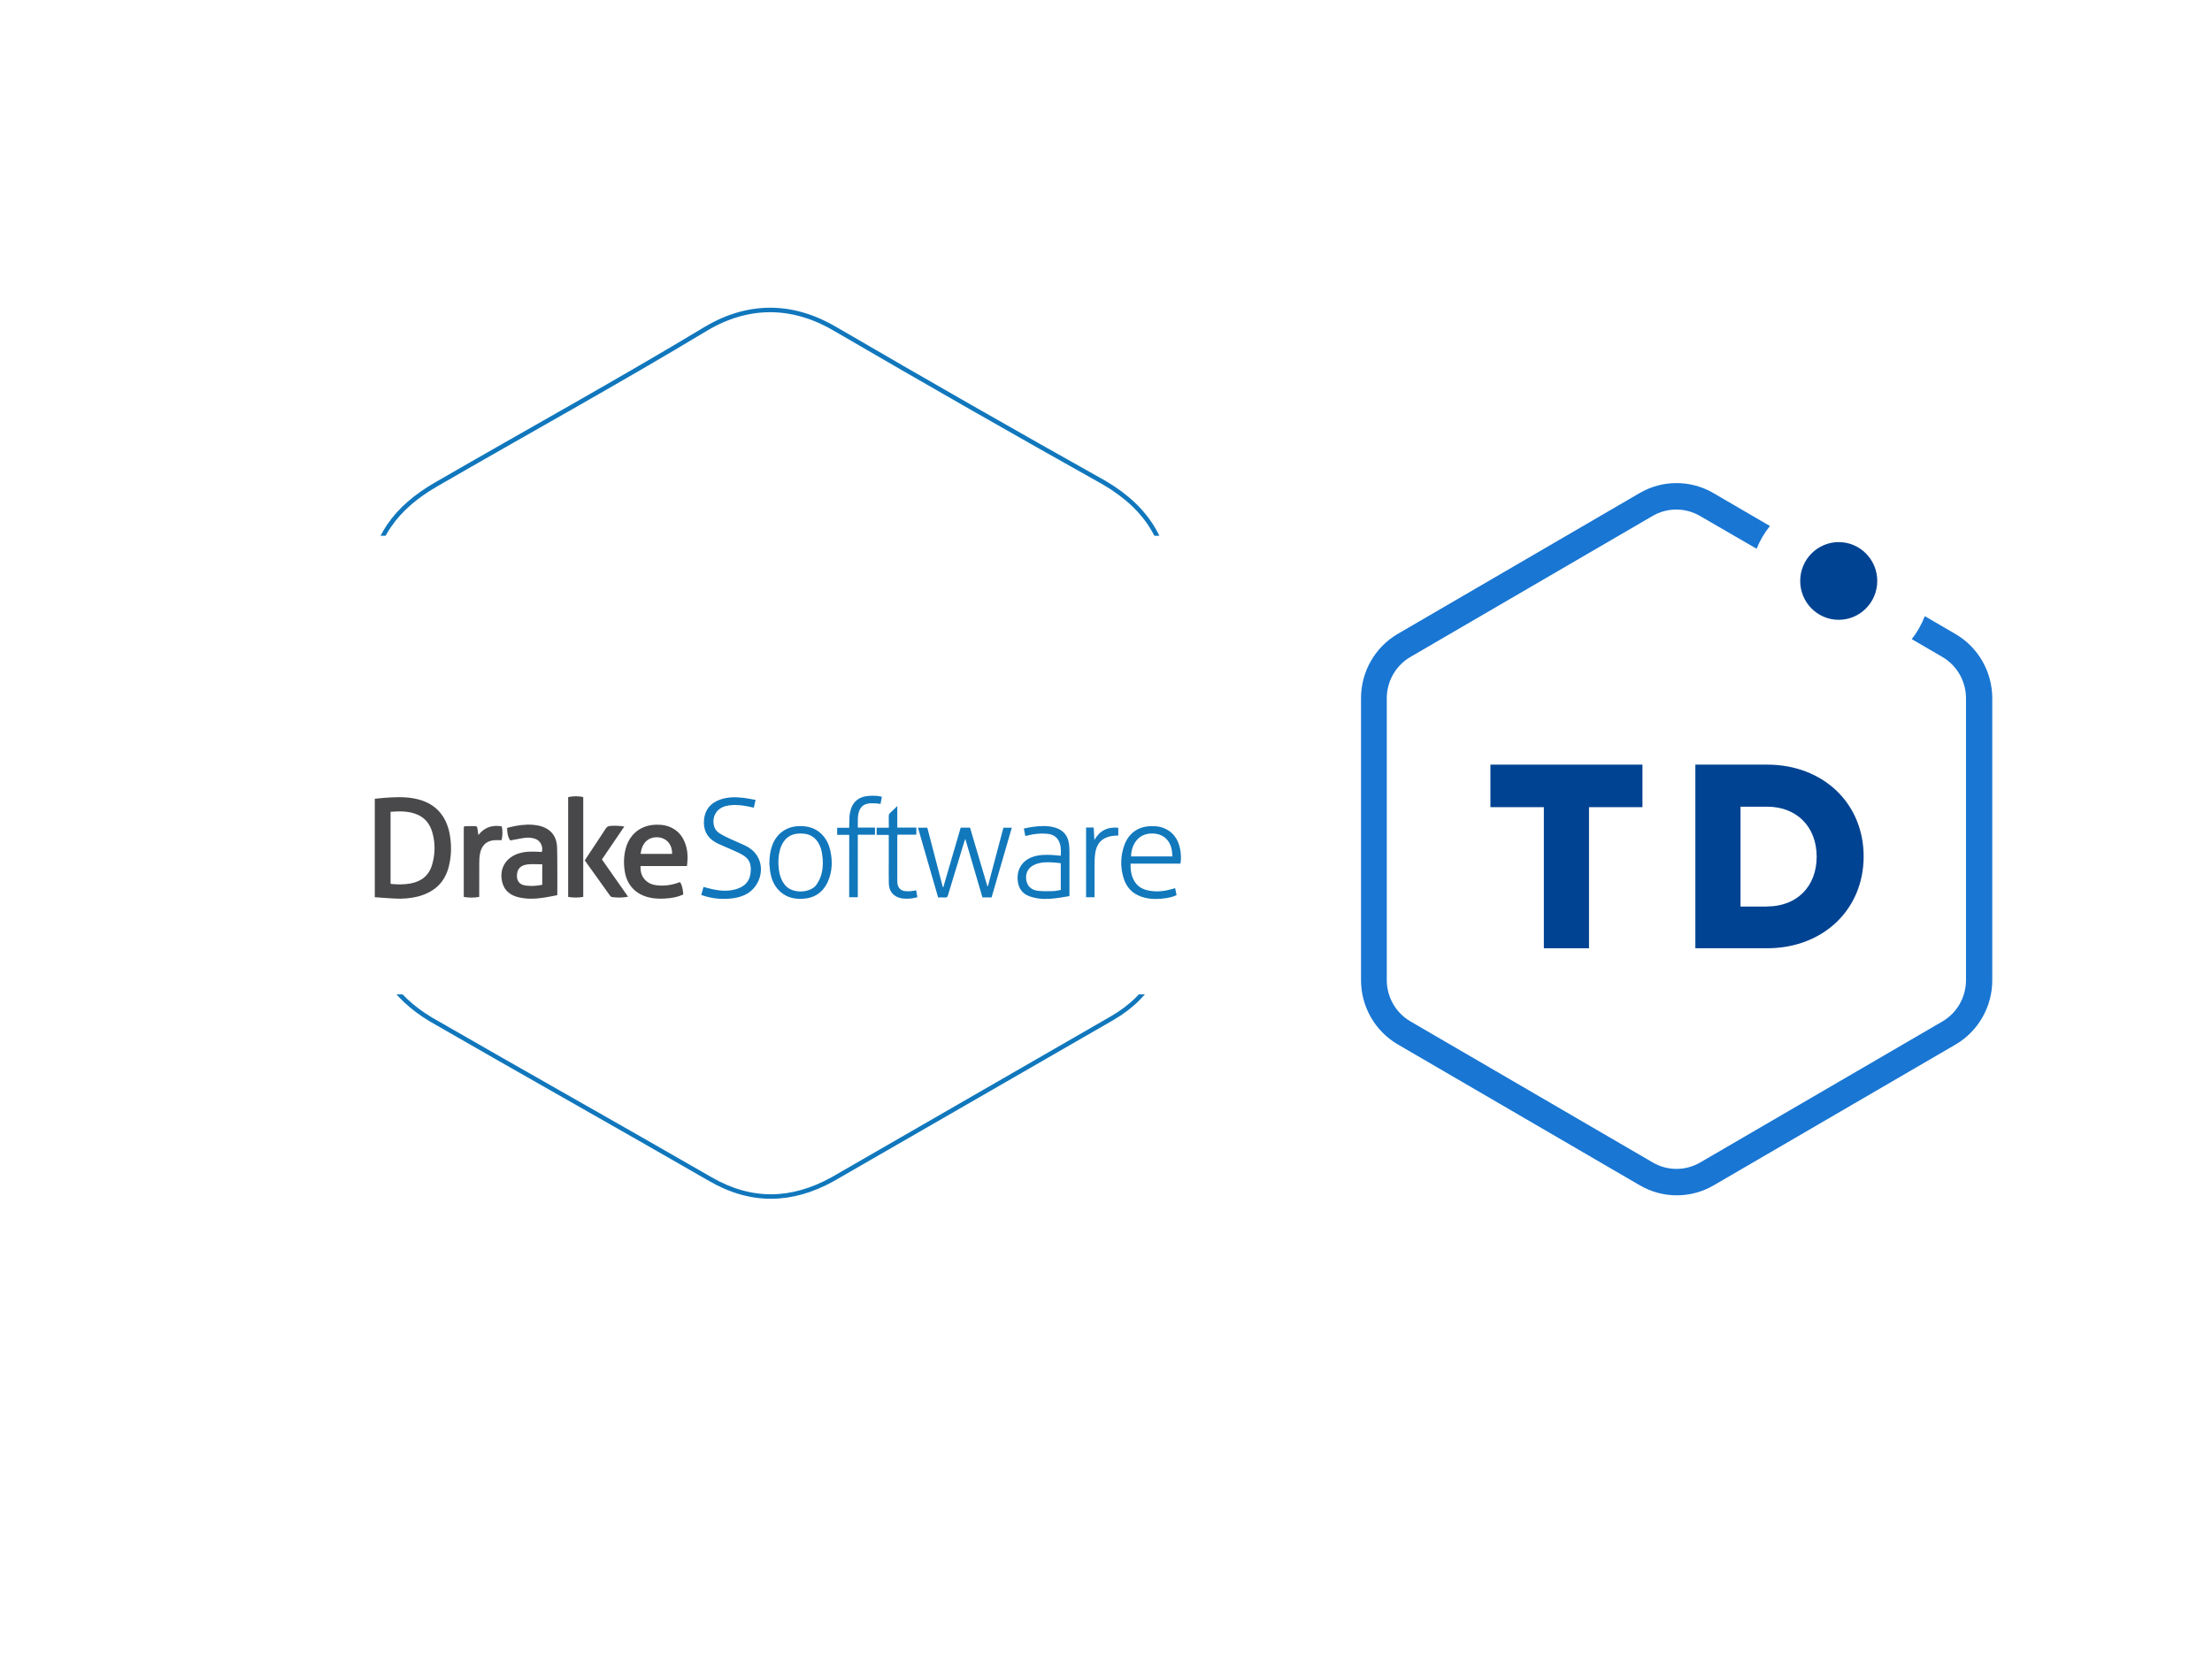 <?xml version="1.0" encoding="UTF-8"?><svg width="664" height="504" viewBox="0 0 664 504" fill="none" xmlns="http://www.w3.org/2000/svg">
<g filter="url(#filter0_d_25013_616705)">
<path fill-rule="evenodd" clip-rule="evenodd" d="M421.033 225.911V302.013C421.033 323.941 412.197 340.387 393.894 351.028C349.713 376.503 304.902 402.3 260.721 427.775C241.471 438.417 222.221 439.062 202.656 427.775C158.476 402.3 113.664 377.148 69.484 351.673C51.812 341.032 41.398 325.876 41.398 304.915C40.767 252.031 41.398 197.856 41.398 144.649C41.398 122.722 53.389 107.888 71.693 97.247C114.611 72.417 158.476 48.232 200.762 22.757C221.59 10.503 242.734 11.471 262.615 23.402C305.217 48.232 347.504 72.417 390.107 96.279C410.934 108.533 421.664 125.624 420.402 150.454C420.402 174.961 421.033 200.436 421.033 225.911Z" fill="white"/>
</g>
<path fill-rule="evenodd" clip-rule="evenodd" d="M351.148 225.481V273.483C351.148 287.315 345.574 297.688 334.029 304.4C306.162 320.469 277.896 336.741 250.029 352.809C237.887 359.522 225.745 359.928 213.404 352.809C185.536 336.741 157.271 320.876 129.403 304.807C118.256 298.095 111.688 288.535 111.688 275.314C111.29 241.956 111.688 207.785 111.688 174.224C111.688 160.393 119.252 151.036 130.797 144.324C157.868 128.662 185.536 113.407 212.209 97.338C225.347 89.609 238.683 90.219 251.223 97.745C278.096 113.407 304.769 128.662 331.641 143.714C344.778 151.443 351.546 162.223 350.75 177.885C350.75 193.344 351.148 209.412 351.148 225.481Z" fill="white"/>
<path fill-rule="evenodd" clip-rule="evenodd" d="M351.041 226.732V274.735C351.041 288.566 345.468 298.939 333.923 305.652C306.056 321.72 277.79 337.992 249.923 354.061C237.781 360.773 225.638 361.18 213.297 354.061C185.43 337.992 157.164 322.127 129.297 306.058C118.15 299.346 111.581 289.786 111.581 276.565C111.183 243.208 111.581 209.036 111.581 175.475C111.581 161.644 119.145 152.288 130.69 145.575C157.761 129.914 185.43 114.659 212.103 98.59C225.24 90.861 238.577 91.471 251.117 98.997C277.989 114.659 304.662 129.914 331.534 144.965C344.672 152.695 351.439 163.475 350.643 179.137C350.643 194.595 351.041 210.664 351.041 226.732Z" stroke="#1177BC" stroke-width="1.349"/>
<rect x="106.725" y="160.859" width="253.95" height="137.694" fill="white"/>
<g filter="url(#filter1_d_25013_616705)">
<path fill-rule="evenodd" clip-rule="evenodd" d="M623.118 225.556V273.559C623.118 287.39 617.544 297.764 605.999 304.476C578.132 320.544 549.866 336.816 521.999 352.885C509.857 359.597 497.714 360.004 485.373 352.885C457.506 336.816 429.24 320.951 401.373 304.883C390.226 298.17 383.657 288.611 383.657 275.39C383.259 242.032 383.657 207.861 383.657 174.3C383.657 160.468 391.221 151.112 402.766 144.4C429.838 128.738 457.506 113.483 484.179 97.414C497.316 89.685 510.653 90.295 523.193 97.821C550.065 113.483 576.738 128.738 603.61 143.79C616.748 151.519 623.516 162.299 622.719 177.961C622.719 193.419 623.118 209.488 623.118 225.556Z" fill="white"/>
<path fill-rule="evenodd" clip-rule="evenodd" d="M448.382 202.59H447.396V203.584V214.365V215.359H448.382H463.437V256.729V257.724H464.423H476.004H476.99V256.729V215.359H492.045H493.031V214.365V203.584V202.59H492.045H448.382Z" fill="#004392"/>
<path fill-rule="evenodd" clip-rule="evenodd" d="M508.915 202.59H530.449C547.241 202.59 559.432 214.175 559.432 230.149C559.432 246.122 547.241 257.724 530.449 257.724H508.915V202.59ZM522.465 245.206H530.446V245.174C539.351 245.174 545.329 239.208 545.329 230.227C545.329 221.246 539.351 215.216 530.446 215.216H522.465V245.206Z" fill="#004392"/>
<path fill-rule="evenodd" clip-rule="evenodd" d="M551.951 159.108C558.338 159.108 563.516 153.886 563.516 147.444C563.516 141.002 558.338 135.779 551.951 135.779C545.564 135.779 540.386 141.002 540.386 147.444C540.386 153.886 545.564 159.108 551.951 159.108Z" fill="#004392"/>
<path fill-rule="evenodd" clip-rule="evenodd" d="M587.007 163.38L577.789 158.013C576.829 160.494 575.51 162.818 573.877 164.911L583.063 170.262C587.44 172.822 590.14 177.534 590.153 182.637V267.334C590.143 272.438 587.443 277.151 583.063 279.708L510.339 322.057C505.95 324.605 500.549 324.605 496.16 322.057L423.436 279.708C419.032 277.167 416.307 272.451 416.284 267.334V182.637C416.297 177.534 418.996 172.822 423.373 170.262L496.098 127.913C500.486 125.365 505.888 125.365 510.276 127.913L527.303 137.778C528.288 135.312 529.634 133.009 531.294 130.944L514.283 121.031C507.458 117.068 499.057 117.068 492.232 121.031L419.508 163.38C412.72 167.377 408.549 174.71 408.553 182.637V267.334C408.565 275.277 412.769 282.613 419.586 286.59L492.31 328.939C499.137 332.895 507.534 332.895 514.361 328.939L587.085 286.59C593.87 282.591 598.041 275.26 598.04 267.334V182.637C598.024 174.694 593.822 167.36 587.007 163.38Z" fill="#1976D3"/>
<path d="M112.502 242.394C112.502 232.46 112.502 222.669 112.502 212.835C113.461 212.749 114.406 212.634 115.351 212.563C118.371 212.334 121.391 212.19 124.397 212.763C130.681 213.951 134.103 217.945 135.076 223.928C135.577 227.035 135.491 230.127 134.718 233.19C133.487 238.028 130.421 240.812 125.557 242.165C123.181 242.766 120.761 242.938 118.328 242.795C116.396 242.695 114.477 242.537 112.502 242.394ZM117.24 238.329C117.326 238.372 117.398 238.415 117.455 238.415C119.387 238.601 121.305 238.629 123.224 238.272C126.516 237.67 128.792 235.852 129.722 232.603C130.653 229.382 130.696 226.118 129.765 222.898C129.064 220.45 127.604 218.56 125.199 217.558C122.637 216.485 119.96 216.542 117.24 216.757C117.24 223.986 117.24 231.157 117.24 238.329Z" fill="#49494B"/>
<path d="M206.21 233.043C201.529 233.043 196.905 233.043 192.296 233.043C192.038 235.949 193.813 238.268 196.648 238.74C198.952 239.127 201.2 238.841 203.404 238.111C203.605 238.039 203.805 237.967 204.005 237.896C204.02 237.881 204.048 237.896 204.163 237.896C204.864 238.998 204.993 240.272 205.108 241.575C203.805 242.176 202.459 242.505 201.085 242.663C199.024 242.906 196.948 242.949 194.901 242.476C190.836 241.56 188.202 238.769 187.544 234.646C187.157 232.199 187.229 229.765 187.944 227.389C189.19 223.252 192.568 220.718 196.905 220.632C198.151 220.604 199.382 220.69 200.57 221.105C202.932 221.921 204.578 223.524 205.523 225.829C206.482 228.119 206.539 230.509 206.21 233.043ZM192.31 229.393C195.488 229.393 198.623 229.393 201.744 229.393C201.858 226.63 200.098 224.583 197.521 224.411C194.629 224.225 192.654 226.086 192.31 229.393Z" fill="#49494B"/>
<path d="M167.291 241.787C165.917 242.045 164.629 242.303 163.312 242.517C160.807 242.904 158.288 243.019 155.783 242.446C153.277 241.873 151.431 240.528 150.772 237.937C149.742 233.857 151.817 230.393 155.911 229.191C157.944 228.589 160.005 228.675 162.081 228.776C162.267 228.79 162.453 228.804 162.639 228.818C163.112 227.301 162.281 225.498 160.836 224.939C159.848 224.553 158.789 224.424 157.744 224.553C156.326 224.725 154.938 225.039 153.535 225.283C153.421 225.297 153.306 225.326 153.163 225.354C152.419 224.238 152.232 222.992 152.218 221.59C153.048 221.389 153.864 221.146 154.695 221.003C156.999 220.588 159.318 220.416 161.651 220.903C165.073 221.618 167.091 223.866 167.22 227.358C167.334 230.679 167.277 234.015 167.306 237.336C167.306 238.767 167.291 240.213 167.291 241.787ZM162.782 232.526C161.365 232.512 160.02 232.397 158.674 232.512C156.183 232.712 155.067 233.986 155.181 236.262C155.253 237.479 155.911 238.381 157.071 238.738C157.543 238.882 158.044 238.925 158.545 238.967C159.948 239.096 161.337 238.939 162.768 238.667C162.768 238.366 162.768 238.109 162.768 237.851C162.782 236.119 162.782 234.387 162.782 232.526Z" fill="#49494B"/>
<path d="M297.655 242.453C296.696 242.453 295.823 242.453 294.907 242.453C293.189 236.599 291.5 230.801 289.768 224.875C289.639 225.233 289.525 225.491 289.453 225.748C287.821 231.102 286.175 236.456 284.558 241.809C284.429 242.253 284.257 242.511 283.742 242.482C283.055 242.439 282.367 242.468 281.609 242.468C279.59 235.482 277.586 228.54 275.554 221.526C276.513 221.526 277.415 221.526 278.359 221.526C279.92 227.495 281.48 233.45 283.026 239.404C283.069 239.404 283.112 239.419 283.155 239.419C284.887 233.464 286.633 227.509 288.38 221.511C289.31 221.511 290.212 221.511 291.185 221.511C292.917 227.352 294.649 233.206 296.381 239.075C296.439 239.075 296.496 239.075 296.553 239.089C298.099 233.249 299.645 227.395 301.205 221.526C302.036 221.526 302.837 221.526 303.725 221.526C301.692 228.497 299.674 235.439 297.655 242.453Z" fill="#1178BC"/>
<path d="M210.505 241.723C210.734 240.893 210.963 240.106 211.178 239.318C212.28 239.59 213.282 239.891 214.298 240.091C216.474 240.521 218.65 240.635 220.811 240.02C223.073 239.39 224.791 238.087 225.22 235.654C225.793 232.362 224.834 230.73 222.572 229.499C221.155 228.726 219.638 228.153 218.163 227.48C217.032 226.965 215.873 226.536 214.799 225.934C212.151 224.446 211.063 222.084 211.335 219.121C211.621 216.057 213.339 214.068 216.216 213.066C218.492 212.278 220.854 212.278 223.216 212.565C224.39 212.708 225.549 212.965 226.809 213.18C226.623 214.025 226.466 214.755 226.294 215.513C225.378 215.327 224.562 215.127 223.717 214.984C221.756 214.669 219.781 214.54 217.834 215.041C215.186 215.714 213.726 218.09 214.284 220.752C214.513 221.869 215.171 222.728 216.102 223.286C217.19 223.945 218.364 224.489 219.523 225.032C220.897 225.677 222.314 226.235 223.689 226.893C225.106 227.566 226.322 228.511 227.196 229.842C229.844 233.865 228.012 239.719 223.488 241.752C222.128 242.367 220.697 242.682 219.208 242.811C216.302 243.069 213.425 242.768 210.505 241.723Z" fill="#1177BC"/>
<path d="M354.357 232.308C349.347 232.308 344.394 232.308 339.369 232.308C339.341 234.327 339.598 236.23 340.729 237.905C341.789 239.465 343.377 240.181 345.181 240.467C347.414 240.825 349.59 240.596 351.752 239.966C352.038 239.881 352.338 239.795 352.754 239.68C352.897 240.41 353.04 241.083 353.183 241.77C352.138 242.285 351.093 242.5 350.048 242.672C347.958 243.001 345.868 243.058 343.793 242.586C340.486 241.827 338.224 239.838 337.251 236.574C336.277 233.325 336.349 230.046 337.48 226.84C338.797 223.133 341.688 221.114 345.625 221.057C346.856 221.043 348.044 221.143 349.204 221.587C352.081 222.674 353.598 224.879 354.214 227.77C354.529 229.231 354.6 230.734 354.357 232.308ZM351.938 230.147C351.895 229.631 351.866 229.173 351.809 228.701C351.437 225.38 349.232 223.347 346.026 223.261C341.331 223.147 339.527 227.112 339.541 230.147C343.649 230.147 347.758 230.147 351.938 230.147Z" fill="#1178BC"/>
<path d="M307.773 224.005C307.63 223.275 307.501 222.588 307.344 221.772C308.26 221.6 309.076 221.4 309.921 221.286C312.154 220.985 314.387 220.842 316.591 221.457C319.125 222.173 320.585 223.848 320.9 226.467C320.986 227.197 321.029 227.942 321.029 228.672C321.043 232.852 321.029 237.032 321.029 241.226C321.029 241.483 321.029 241.741 321.029 242.07C320.027 242.228 319.068 242.4 318.108 242.543C315.933 242.858 313.757 243.101 311.567 242.757C310.708 242.629 309.835 242.428 309.019 242.128C306.671 241.254 305.598 239.451 305.469 237.017C305.283 233.324 307.53 230.647 311.381 229.917C313.37 229.545 315.36 229.645 317.364 229.846C317.693 229.874 318.023 229.903 318.423 229.946C318.509 228.343 318.538 226.782 317.736 225.351C316.992 224.02 315.747 223.49 314.301 223.347C312.368 223.161 310.45 223.376 308.561 223.848C308.346 223.891 308.117 223.934 307.773 224.005ZM318.423 232.193C317.65 232.107 316.935 232.007 316.233 231.964C314.301 231.835 312.368 231.821 310.55 232.637C308.689 233.467 307.802 235.07 308.045 237.075C308.289 238.964 309.462 240.209 311.524 240.467C313.027 240.653 314.558 240.596 316.076 240.567C316.863 240.553 317.65 240.338 318.423 240.224C318.423 237.475 318.423 234.87 318.423 232.193Z" fill="#1278BC"/>
<path d="M230.944 232.296C230.987 230.177 231.202 228.431 231.832 226.77C233.177 223.192 236.155 221.116 239.977 221.045C242.654 220.987 245.016 221.717 246.876 223.707C248.122 225.038 248.866 226.656 249.253 228.431C249.94 231.594 249.84 234.715 248.508 237.707C247.005 241.071 244.328 242.774 240.65 242.889C237.787 242.974 235.296 242.13 233.392 239.883C232.132 238.394 231.488 236.605 231.188 234.701C231.059 233.799 231.002 232.868 230.944 232.296ZM233.65 231.909C233.707 233.928 233.922 235.889 234.909 237.664C235.568 238.852 236.484 239.768 237.772 240.226C239.461 240.827 241.179 240.827 242.883 240.226C243.885 239.868 244.729 239.267 245.273 238.38C245.76 237.578 246.218 236.719 246.476 235.817C247.148 233.613 247.105 231.351 246.733 229.104C246.49 227.687 245.989 226.355 245.044 225.224C243.67 223.607 241.852 223.192 239.834 223.278C237.286 223.392 235.554 224.666 234.552 226.985C233.85 228.588 233.693 230.263 233.65 231.909Z" fill="#1177BC"/>
<path d="M170.555 212.338C171.972 211.994 173.919 212.009 175.078 212.352C175.078 222.315 175.078 232.292 175.078 242.298C173.561 242.57 172.072 242.556 170.555 242.313C170.555 232.321 170.555 222.344 170.555 212.338Z" fill="#48484A"/>
<path d="M150.608 221.11C150.966 222.527 150.837 223.916 150.58 225.276C149.807 225.276 149.077 225.219 148.347 225.29C145.398 225.548 144.381 227.566 144.052 229.513C143.895 230.415 143.866 231.359 143.866 232.276C143.837 235.339 143.852 238.402 143.852 241.466C143.852 241.723 143.852 241.981 143.852 242.296C142.306 242.611 140.817 242.568 139.214 242.31C139.214 242.067 139.214 241.838 139.214 241.609C139.214 235.024 139.214 228.454 139.214 221.869C139.214 221.153 139.214 221.096 139.93 221.067C140.831 221.024 141.733 221.067 142.635 221.053C143.093 221.053 143.251 221.296 143.308 221.697C143.379 222.327 143.48 222.943 143.594 223.73C145.455 221.368 147.788 220.652 150.608 221.11Z" fill="#4B4B4D"/>
<path d="M180.69 231.058C183.31 234.794 185.901 238.473 188.535 242.252C186.831 242.567 185.242 242.567 183.639 242.338C183.467 242.31 183.267 242.138 183.152 241.98C180.619 238.445 178.085 234.909 175.537 231.345C175.766 231.001 175.981 230.672 176.196 230.328C178.071 227.494 179.96 224.674 181.807 221.825C182.15 221.31 182.508 221.038 183.152 220.995C184.541 220.881 185.901 220.938 187.404 221.167C185.142 224.517 182.923 227.752 180.69 231.058Z" fill="#49494B"/>
<path d="M254.923 223.672C253.692 223.672 252.533 223.672 251.302 223.672C251.302 222.942 251.302 222.269 251.302 221.539C252.504 221.539 253.664 221.539 254.923 221.539C254.923 221.181 254.909 220.881 254.923 220.58C254.981 219.421 254.938 218.233 255.138 217.102C255.739 213.824 257.672 212.163 261.021 211.948C261.751 211.906 262.496 211.934 263.24 211.977C263.712 212.006 264.171 212.135 264.729 212.235C264.586 212.979 264.457 213.652 264.314 214.396C263.984 214.353 263.741 214.282 263.483 214.267C262.768 214.225 262.052 214.153 261.351 214.196C259.232 214.296 258.087 215.298 257.672 217.388C257.586 217.832 257.529 218.276 257.514 218.734C257.486 219.635 257.5 220.537 257.5 221.496C259.218 221.496 260.893 221.496 262.653 221.496C262.653 222.241 262.653 222.913 262.653 223.643C260.95 223.643 259.261 223.643 257.5 223.643C257.5 229.913 257.5 236.126 257.5 242.41C256.612 242.41 255.797 242.41 254.909 242.41C254.923 236.154 254.923 229.942 254.923 223.672Z" fill="#1178BC"/>
<path d="M266.805 221.525C266.805 220.322 266.819 219.22 266.79 218.132C266.776 217.689 266.89 217.374 267.22 217.073C267.921 216.443 268.579 215.77 269.352 215.012C269.352 217.259 269.352 219.335 269.352 221.496C271.271 221.496 273.132 221.496 275.064 221.496C275.064 222.226 275.064 222.885 275.064 223.615C273.203 223.615 271.328 223.615 269.41 223.615C269.381 223.901 269.352 224.101 269.352 224.302C269.352 228.625 269.352 232.962 269.352 237.285C269.352 237.528 269.352 237.758 269.367 238.001C269.467 239.561 270.383 240.506 271.943 240.592C272.444 240.62 272.945 240.62 273.446 240.577C273.933 240.535 274.42 240.42 275.007 240.32C275.136 240.993 275.25 241.651 275.393 242.395C274.005 242.796 272.631 242.925 271.228 242.811C270.941 242.782 270.655 242.739 270.383 242.682C268.136 242.152 266.862 240.62 266.805 238.23C266.762 236.097 266.79 233.95 266.79 231.817C266.79 229.398 266.79 226.964 266.79 224.545C266.79 224.288 266.79 224.03 266.79 223.686C265.573 223.686 264.385 223.686 263.154 223.686C263.154 222.928 263.154 222.255 263.154 221.525C264.4 221.525 265.559 221.525 266.805 221.525Z" fill="#1278BC"/>
<path d="M326.023 221.469C326.453 221.469 326.839 221.469 327.212 221.469C327.541 221.469 327.87 221.469 328.299 221.469C328.371 222.714 328.428 223.902 328.514 225.219C330.117 222.385 332.479 221.225 335.686 221.54C335.686 222.299 335.686 223.072 335.686 223.874C335.056 223.917 334.44 223.917 333.839 224.002C330.962 224.432 329.244 226.121 328.786 228.998C328.643 229.914 328.586 230.845 328.571 231.761C328.543 235.039 328.557 238.317 328.557 241.595C328.557 241.853 328.557 242.11 328.557 242.411C327.684 242.411 326.882 242.411 326.023 242.411C326.023 235.468 326.023 228.526 326.023 221.469Z" fill="#1479BD"/>
</g>
<defs>
<filter id="filter0_d_25013_616705" x="0.639" y="0.507" width="460.872" height="502.956" filterUnits="userSpaceOnUse" color-interpolation-filters="sRGB">
<feFlood flood-opacity="0" result="BackgroundImageFix"/>
<feColorMatrix in="SourceAlpha" type="matrix" values="0 0 0 0 0 0 0 0 0 0 0 0 0 0 0 0 0 0 127 0" result="hardAlpha"/>
<feOffset dy="26.985"/>
<feGaussianBlur stdDeviation="20.239"/>
<feColorMatrix type="matrix" values="0 0 0 0 0.169 0 0 0 0 0.169 0 0 0 0 0.169 0 0 0 0.1 0"/>
<feBlend mode="normal" in2="BackgroundImageFix" result="effect1_dropShadow_25013_616705"/>
<feBlend mode="normal" in="SourceGraphic" in2="effect1_dropShadow_25013_616705" result="shape"/>
</filter>
<filter id="filter1_d_25013_616705" x="72.024" y="78.398" width="591.571" height="347.138" filterUnits="userSpaceOnUse" color-interpolation-filters="sRGB">
<feFlood flood-opacity="0" result="BackgroundImageFix"/>
<feColorMatrix in="SourceAlpha" type="matrix" values="0 0 0 0 0 0 0 0 0 0 0 0 0 0 0 0 0 0 127 0" result="hardAlpha"/>
<feOffset dy="26.985"/>
<feGaussianBlur stdDeviation="20.239"/>
<feColorMatrix type="matrix" values="0 0 0 0 0.169 0 0 0 0 0.169 0 0 0 0 0.169 0 0 0 0.1 0"/>
<feBlend mode="normal" in2="BackgroundImageFix" result="effect1_dropShadow_25013_616705"/>
<feBlend mode="normal" in="SourceGraphic" in2="effect1_dropShadow_25013_616705" result="shape"/>
</filter>
</defs>
</svg>
